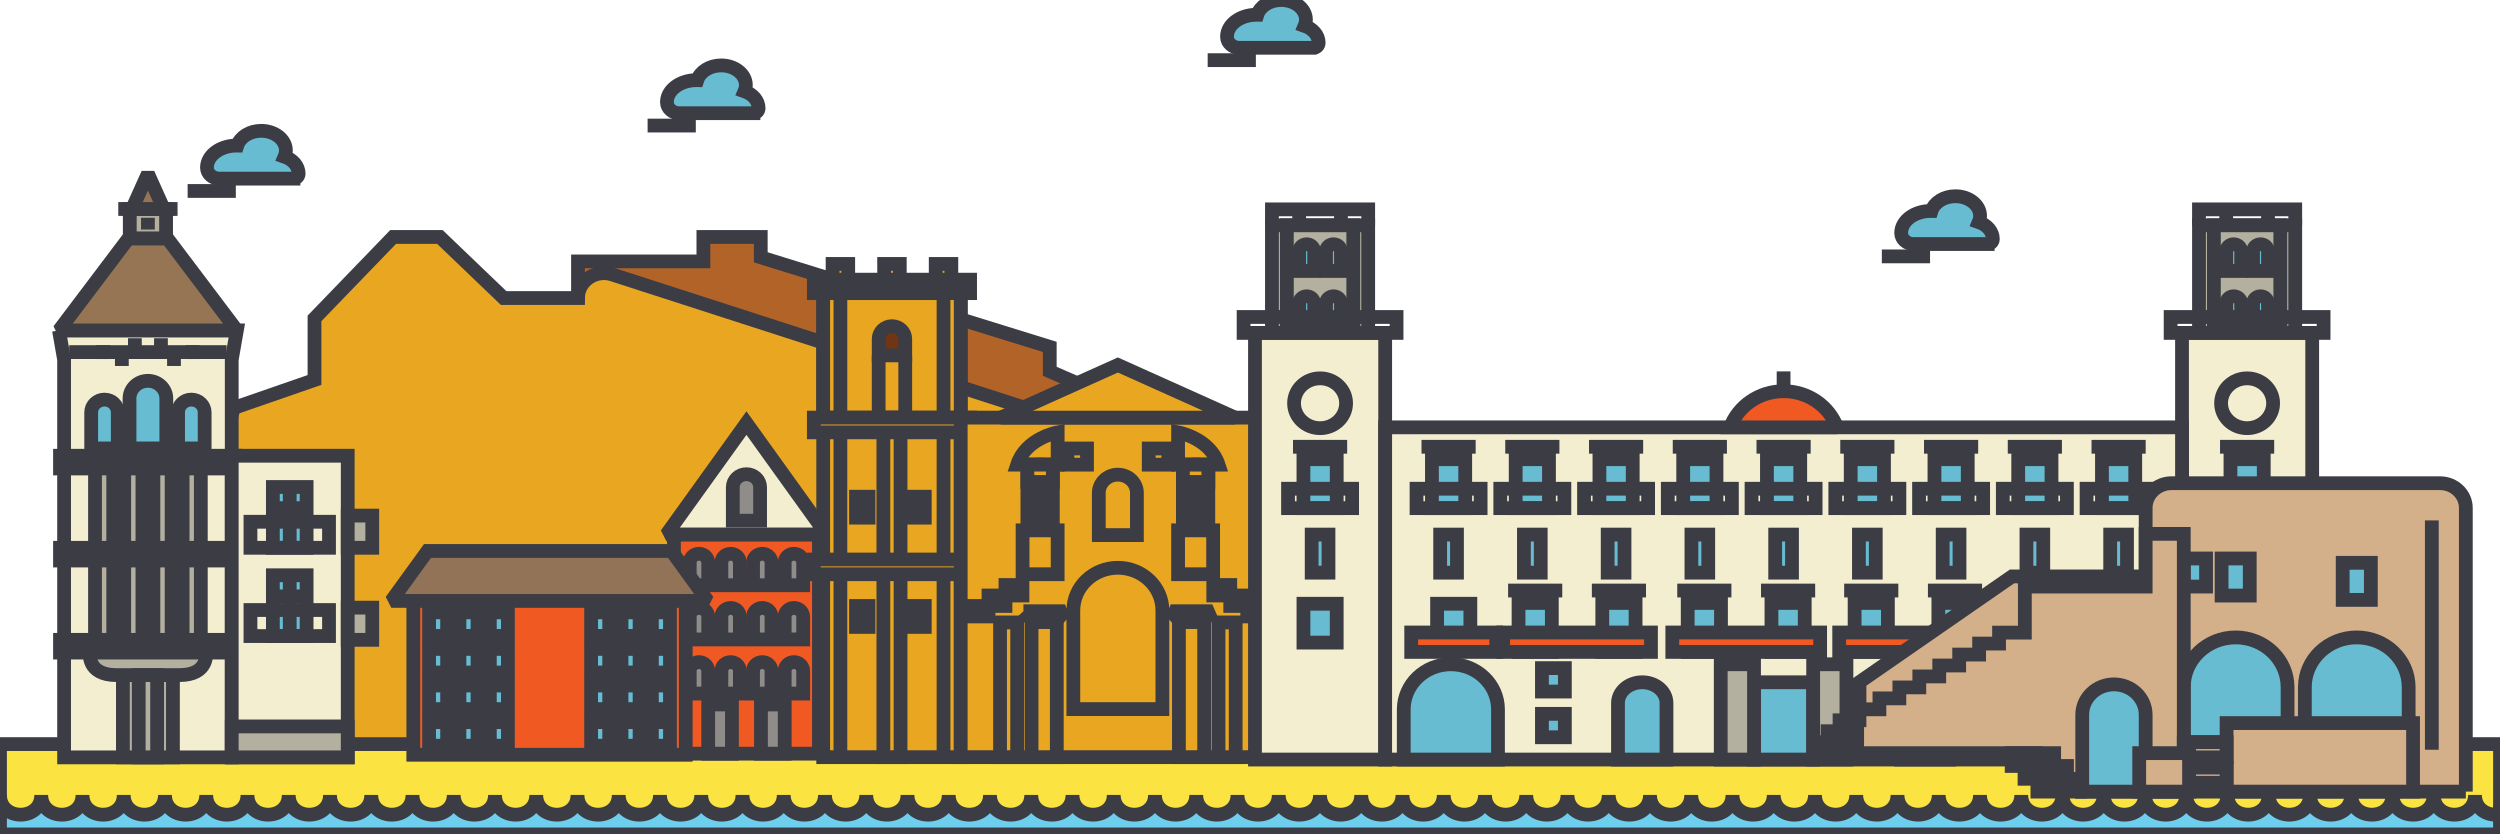 <?xml version="1.0" encoding="UTF-8" standalone="no"?><!DOCTYPE svg PUBLIC "-//W3C//DTD SVG 1.1//EN" "http://www.w3.org/Graphics/SVG/1.1/DTD/svg11.dtd"><svg width="100%" height="100%" viewBox="0 0 2268 757" version="1.1" xmlns="http://www.w3.org/2000/svg" xmlns:xlink="http://www.w3.org/1999/xlink" xml:space="preserve" xmlns:serif="http://www.serif.com/" style="fill-rule:evenodd;clip-rule:evenodd;stroke-miterlimit:2;"><path d="M524.364,270.379l-0,-33.242l113.742,-0l0,-22.162l52.051,0l0,18.468l262.181,81.259l-0,22.161l178.582,77.568l0,20.553l-606.556,-164.605l-0,-0Z" style="fill:#b26327;fill-rule:nonzero;"/><path d="M524.364,270.379l-0,-33.242l113.742,-0l0,-22.162l52.051,0l0,18.468l262.181,81.259l-0,22.161l178.582,77.568l0,20.553l-606.556,-164.605l-0,-0Z" style="fill:none;stroke:#3c3c45;stroke-width:12.5px;"/><path d="M115.668,447.671l84.821,-33.24l11.569,-44.325l73.256,-25.399l0,-55.86l71.329,-73.871l42.414,-0l57.834,55.403l67.473,0c-0,-15.421 15.801,-26.289 31.053,-21.362l614.765,198.654l15.423,29.549l107.959,22.161l32.772,186.528l-1210.67,0l0,-238.238l-0,0Z" style="fill:#e9a721;fill-rule:nonzero;"/><path d="M115.668,447.671l84.821,-33.24l11.569,-44.325l73.256,-25.399l0,-55.86l71.329,-73.871l42.414,-0l57.834,55.403l67.473,0c-0,-15.421 15.801,-26.289 31.053,-21.362l614.765,198.654l15.423,29.549l107.959,22.161l32.772,186.528l-1210.67,0l0,-238.238l-0,0Z" style="fill:none;stroke:#3c3c45;stroke-width:12.5px;"/><rect x="-0" y="675.047" width="2268" height="81.952" style="fill:#fbe341;"/><rect x="-0" y="675.047" width="2268" height="81.952" style="fill:none;stroke:#3c3c45;stroke-width:12.5px;"/><path d="M2268,738.697c-10.471,1.945 -22.68,-3.893 -22.68,-17.547c0,23.9 -37.422,23.9 -37.422,0c0,23.9 -37.422,23.9 -37.422,0c0,23.9 -37.422,23.9 -37.422,0c0,23.9 -37.422,23.9 -37.422,0c0,23.9 -37.424,23.9 -37.424,0c-0,23.9 -37.418,23.9 -37.418,0c0,23.9 -37.424,23.9 -37.424,0c0,23.9 -37.422,23.9 -37.422,0c0,23.9 -37.422,23.9 -37.422,0c0,23.9 -37.422,23.9 -37.422,0c0,23.9 -37.422,23.9 -37.422,0c0,23.9 -37.422,23.9 -37.422,0c0,23.9 -37.422,23.9 -37.422,0c0,23.9 -37.422,23.9 -37.422,0c0,23.9 -37.422,23.9 -37.422,0c0,23.9 -37.422,23.9 -37.422,0c0,23.9 -37.422,23.9 -37.422,0c0,23.9 -37.422,23.9 -37.422,0c0,23.9 -37.422,23.9 -37.422,0c0,23.9 -37.422,23.9 -37.422,0c0,23.9 -37.422,23.9 -37.422,0c0,23.9 -37.422,23.9 -37.422,0c0,23.9 -37.422,23.9 -37.422,0c0,23.9 -37.422,23.9 -37.422,0c0,23.9 -37.422,23.9 -37.422,0c0,23.9 -37.422,23.9 -37.422,0c0,23.9 -37.422,23.9 -37.422,0c0,23.9 -37.424,23.9 -37.424,0c-0,23.9 -37.418,23.9 -37.418,0c0,23.9 -37.424,23.9 -37.424,0c0,23.9 -37.422,23.9 -37.422,0c0,23.9 -37.422,23.9 -37.422,0c-0,23.9 -37.422,23.9 -37.422,0c-0,23.9 -37.422,23.9 -37.422,0c-0,23.9 -37.422,23.9 -37.422,0c-0,23.9 -37.422,23.9 -37.422,0c-0,23.9 -37.422,23.9 -37.422,0c-0,23.9 -37.422,23.9 -37.422,0c-0,23.9 -37.422,23.9 -37.422,0c-0,23.9 -37.422,23.9 -37.422,0c-0,23.9 -37.422,23.9 -37.422,0c-0,23.9 -37.422,23.9 -37.422,0c-0,23.9 -37.422,23.9 -37.422,0c-0,23.9 -37.422,23.9 -37.422,0c-0,23.9 -37.422,23.9 -37.422,0c-0,23.9 -37.422,23.9 -37.422,0c-0,23.9 -37.422,23.9 -37.422,0c-0,23.9 -37.422,23.9 -37.422,0c-0,23.9 -37.422,23.9 -37.422,0c-0,23.9 -37.422,23.9 -37.422,0c-0,23.9 -37.424,23.9 -37.424,0c-0,23.9 -37.418,23.9 -37.418,0c0,23.9 -37.424,23.9 -37.424,0c-0,23.9 -37.422,23.9 -37.422,0c-0,23.9 -37.424,23.9 -37.424,0c-0,23.9 -37.422,23.9 -37.422,0c-0,23.9 -37.42,23.9 -37.42,0c-0,23.9 -37.422,23.9 -37.424,0c-0,23.9 -37.42,23.9 -37.42,0c-0.002,23.9 -37.422,23.9 -37.422,0l-0,35.85l2268,0l0,-18.303Z" style="fill:#6eceee;fill-rule:nonzero;"/><path d="M2268,738.697c-10.471,1.945 -22.68,-3.893 -22.68,-17.547c0,23.9 -37.422,23.9 -37.422,0c0,23.9 -37.422,23.9 -37.422,0c0,23.9 -37.422,23.9 -37.422,0c0,23.9 -37.422,23.9 -37.422,0c0,23.9 -37.424,23.9 -37.424,0c-0,23.9 -37.418,23.9 -37.418,0c0,23.9 -37.424,23.9 -37.424,0c0,23.9 -37.422,23.9 -37.422,0c0,23.9 -37.422,23.9 -37.422,0c0,23.9 -37.422,23.9 -37.422,0c0,23.9 -37.422,23.9 -37.422,0c0,23.9 -37.422,23.9 -37.422,0c0,23.9 -37.422,23.9 -37.422,0c0,23.9 -37.422,23.9 -37.422,0c0,23.9 -37.422,23.9 -37.422,0c0,23.9 -37.422,23.9 -37.422,0c0,23.9 -37.422,23.9 -37.422,0c0,23.9 -37.422,23.9 -37.422,0c0,23.9 -37.422,23.9 -37.422,0c0,23.9 -37.422,23.9 -37.422,0c0,23.9 -37.422,23.9 -37.422,0c0,23.9 -37.422,23.9 -37.422,0c0,23.9 -37.422,23.9 -37.422,0c0,23.9 -37.422,23.9 -37.422,0c0,23.9 -37.422,23.9 -37.422,0c0,23.9 -37.422,23.9 -37.422,0c0,23.9 -37.422,23.9 -37.422,0c0,23.9 -37.424,23.9 -37.424,0c-0,23.9 -37.418,23.9 -37.418,0c0,23.9 -37.424,23.9 -37.424,0c0,23.9 -37.422,23.9 -37.422,0c0,23.9 -37.422,23.9 -37.422,0c-0,23.9 -37.422,23.9 -37.422,0c-0,23.9 -37.422,23.9 -37.422,0c-0,23.9 -37.422,23.9 -37.422,0c-0,23.9 -37.422,23.9 -37.422,0c-0,23.9 -37.422,23.9 -37.422,0c-0,23.9 -37.422,23.9 -37.422,0c-0,23.9 -37.422,23.9 -37.422,0c-0,23.9 -37.422,23.9 -37.422,0c-0,23.9 -37.422,23.9 -37.422,0c-0,23.9 -37.422,23.9 -37.422,0c-0,23.9 -37.422,23.9 -37.422,0c-0,23.9 -37.422,23.9 -37.422,0c-0,23.9 -37.422,23.9 -37.422,0c-0,23.9 -37.422,23.9 -37.422,0c-0,23.9 -37.422,23.9 -37.422,0c-0,23.9 -37.422,23.9 -37.422,0c-0,23.9 -37.422,23.9 -37.422,0c-0,23.9 -37.422,23.9 -37.422,0c-0,23.9 -37.424,23.9 -37.424,0c-0,23.9 -37.418,23.9 -37.418,0c0,23.9 -37.424,23.9 -37.424,0c-0,23.9 -37.422,23.9 -37.422,0c-0,23.9 -37.424,23.9 -37.424,0c-0,23.9 -37.422,23.9 -37.422,0c-0,23.9 -37.42,23.9 -37.42,0c-0,23.9 -37.422,23.9 -37.424,0c-0,23.9 -37.42,23.9 -37.42,0c-0.002,23.9 -37.422,23.9 -37.422,0l-0,35.85l2268,0l0,-18.303Z" style="fill:none;stroke:#3c3c45;stroke-width:12.5px;"/><path d="M266.244,162.033c2.579,0 4.67,-1.999 4.674,-4.469l0,-0.046c0,-6.872 -5.245,-12.771 -12.757,-15.387c0.755,-1.784 1.186,-3.689 1.186,-5.675c-0,-9.818 -10.029,-17.777 -22.396,-17.777c-10.467,0 -19.231,5.706 -21.687,13.408c-0.238,-0.005 -0.47,-0.026 -0.71,-0.026c-14.794,-0 -26.79,8.914 -26.79,19.913c0,0.036 0.003,0.073 0.003,0.11c0.04,5.597 5.18,9.949 11.022,9.949l67.455,0Z" style="fill:#67bcd2;fill-rule:nonzero;"/><path d="M266.244,162.033c2.579,0 4.67,-1.999 4.674,-4.469l0,-0.046c0,-6.872 -5.245,-12.771 -12.757,-15.387c0.755,-1.784 1.186,-3.689 1.186,-5.675c-0,-9.818 -10.029,-17.777 -22.396,-17.777c-10.467,0 -19.231,5.706 -21.687,13.408c-0.238,-0.005 -0.47,-0.026 -0.71,-0.026c-14.794,-0 -26.79,8.914 -26.79,19.913c0,0.036 0.003,0.073 0.003,0.11c0.04,5.597 5.18,9.949 11.022,9.949l67.455,0Z" style="fill:none;stroke:#3c3c45;stroke-width:12.5px;"/><path d="M170.218,173.246l43.727,0" style="fill:none;fill-rule:nonzero;"/><path d="M170.218,173.246l43.727,0" style="fill:none;stroke:#3c3c45;stroke-width:12.5px;"/><path d="M683.532,102.695c2.579,-0 4.668,-2.001 4.672,-4.47l0,-0.047c0,-6.871 -5.246,-12.772 -12.758,-15.387c0.758,-1.784 1.186,-3.688 1.186,-5.676c0,-9.818 -10.026,-17.774 -22.396,-17.774c-10.464,-0 -19.228,5.705 -21.684,13.405c-0.238,-0.004 -0.47,-0.026 -0.71,-0.026c-14.794,-0 -26.79,8.917 -26.79,19.915l0,0.109c0.043,5.599 5.183,9.951 11.025,9.951l67.455,-0Z" style="fill:#67bcd2;fill-rule:nonzero;"/><path d="M683.532,102.695c2.579,-0 4.668,-2.001 4.672,-4.47l0,-0.047c0,-6.871 -5.246,-12.772 -12.758,-15.387c0.758,-1.784 1.186,-3.688 1.186,-5.676c0,-9.818 -10.026,-17.774 -22.396,-17.774c-10.464,-0 -19.228,5.705 -21.684,13.405c-0.238,-0.004 -0.47,-0.026 -0.71,-0.026c-14.794,-0 -26.79,8.917 -26.79,19.915l0,0.109c0.043,5.599 5.183,9.951 11.025,9.951l67.455,-0Z" style="fill:none;stroke:#3c3c45;stroke-width:12.5px;"/><path d="M587.508,113.906l43.725,-0" style="fill:none;fill-rule:nonzero;"/><path d="M587.508,113.906l43.725,-0" style="fill:none;stroke:#3c3c45;stroke-width:12.5px;"/><path d="M1803.23,221.374c2.579,-0 4.67,-1.999 4.674,-4.47l0,-0.047c0,-6.87 -5.248,-12.769 -12.76,-15.387c0.758,-1.784 1.187,-3.687 1.187,-5.675c-0,-9.816 -10.027,-17.777 -22.395,-17.777c-10.467,-0 -19.23,5.707 -21.686,13.407c-0.238,-0.004 -0.47,-0.026 -0.71,-0.026c-14.794,0 -26.788,8.917 -26.788,19.915l0,0.111c0.041,5.597 5.181,9.949 11.023,9.949l67.455,-0Z" style="fill:#67bcd2;fill-rule:nonzero;"/><path d="M1803.23,221.374c2.579,-0 4.67,-1.999 4.674,-4.47l0,-0.047c0,-6.87 -5.248,-12.769 -12.76,-15.387c0.758,-1.784 1.187,-3.687 1.187,-5.675c-0,-9.816 -10.027,-17.777 -22.395,-17.777c-10.467,-0 -19.23,5.707 -21.686,13.407c-0.238,-0.004 -0.47,-0.026 -0.71,-0.026c-14.794,0 -26.788,8.917 -26.788,19.915l0,0.111c0.041,5.597 5.181,9.949 11.023,9.949l67.455,-0Z" style="fill:none;stroke:#3c3c45;stroke-width:12.5px;"/><path d="M1707.21,232.585l43.727,-0" style="fill:none;fill-rule:nonzero;"/><path d="M1707.21,232.585l43.727,-0" style="fill:none;stroke:#3c3c45;stroke-width:12.5px;"/><path d="M1191.62,43.356c2.578,0 4.67,-2.001 4.674,-4.471l-0,-0.046c-0,-6.872 -5.246,-12.771 -12.76,-15.387c0.76,-1.784 1.188,-3.689 1.188,-5.675c0,-9.818 -10.029,-17.777 -22.396,-17.777c-10.467,0 -19.228,5.706 -21.684,13.408c-0.238,-0.005 -0.47,-0.026 -0.71,-0.026c-14.797,-0 -26.79,8.914 -26.79,19.912l0,0.111c0.043,5.597 5.18,9.951 11.025,9.951l67.453,0Z" style="fill:#67bcd2;fill-rule:nonzero;"/><path d="M1191.62,43.356c2.578,0 4.67,-2.001 4.674,-4.471l-0,-0.046c-0,-6.872 -5.246,-12.771 -12.76,-15.387c0.76,-1.784 1.188,-3.689 1.188,-5.675c0,-9.818 -10.029,-17.777 -22.396,-17.777c-10.467,0 -19.228,5.706 -21.684,13.408c-0.238,-0.005 -0.47,-0.026 -0.71,-0.026c-14.797,-0 -26.79,8.914 -26.79,19.912l0,0.111c0.043,5.597 5.18,9.951 11.025,9.951l67.453,0Z" style="fill:none;stroke:#3c3c45;stroke-width:12.5px;"/><path d="M1095.6,54.567l43.724,0" style="fill:none;fill-rule:nonzero;"/><path d="M1095.6,54.567l43.724,0" style="fill:none;stroke:#3c3c45;stroke-width:12.5px;"/><rect x="611.41" y="484.833" width="131.544" height="198.889" style="fill:#f15922;"/><rect x="611.41" y="484.833" width="131.544" height="198.889" style="fill:none;stroke:#3c3c45;stroke-width:12.5px;"/><path d="M604.606,484.833l72.576,-101.031l72.576,101.031l-145.152,-0Z" style="fill:#f4eed1;fill-rule:nonzero;"/><path d="M604.606,484.833l72.576,-101.031l72.576,101.031l-145.152,-0Z" style="fill:none;stroke:#3c3c45;stroke-width:12.5px;"/><path d="M677.182,430.185c-6.836,-0 -12.377,5.31 -12.377,11.856l0,30.299l24.751,-0l-0,-30.299c-0,-6.546 -5.541,-11.856 -12.374,-11.856Z" style="fill:#8f8c89;fill-rule:nonzero;"/><path d="M677.182,430.185c-6.836,-0 -12.377,5.31 -12.377,11.856l0,30.299l24.751,-0l-0,-30.299c-0,-6.546 -5.541,-11.856 -12.374,-11.856Z" style="fill:none;stroke:#3c3c45;stroke-width:12.5px;"/><path d="M634.114,502.382c-4.629,-0 -8.383,3.595 -8.383,8.03l0,20.521l16.765,0l0,-20.521c0,-4.435 -3.753,-8.03 -8.382,-8.03Z" style="fill:#8f8c89;fill-rule:nonzero;"/><path d="M634.114,502.382c-4.629,-0 -8.383,3.595 -8.383,8.03l0,20.521l16.765,0l0,-20.521c0,-4.435 -3.753,-8.03 -8.382,-8.03Z" style="fill:none;stroke:#3c3c45;stroke-width:12.5px;"/><path d="M662.825,502.382c-4.629,-0 -8.383,3.595 -8.383,8.03l0,20.521l16.765,0l0,-20.521c0,-4.435 -3.753,-8.03 -8.382,-8.03Z" style="fill:#8f8c89;fill-rule:nonzero;"/><path d="M662.825,502.382c-4.629,-0 -8.383,3.595 -8.383,8.03l0,20.521l16.765,0l0,-20.521c0,-4.435 -3.753,-8.03 -8.382,-8.03Z" style="fill:none;stroke:#3c3c45;stroke-width:12.5px;"/><path d="M691.536,502.382c-4.629,-0 -8.383,3.595 -8.383,8.03l0,20.521l16.763,0l0,-20.521c0,-4.435 -3.751,-8.03 -8.38,-8.03Z" style="fill:#8f8c89;fill-rule:nonzero;"/><path d="M691.536,502.382c-4.629,-0 -8.383,3.595 -8.383,8.03l0,20.521l16.763,0l0,-20.521c0,-4.435 -3.751,-8.03 -8.38,-8.03Z" style="fill:none;stroke:#3c3c45;stroke-width:12.5px;"/><path d="M720.247,502.382c-4.631,-0 -8.382,3.595 -8.382,8.03l-0,20.521l16.763,0l-0,-20.521c-0,-4.435 -3.752,-8.03 -8.381,-8.03Z" style="fill:#8f8c89;fill-rule:nonzero;"/><path d="M720.247,502.382c-4.631,-0 -8.382,3.595 -8.382,8.03l-0,20.521l16.763,0l-0,-20.521c-0,-4.435 -3.752,-8.03 -8.381,-8.03Z" style="fill:none;stroke:#3c3c45;stroke-width:12.5px;"/><path d="M634.114,551.526c-4.629,0 -8.383,3.594 -8.383,8.031l0,20.519l16.765,-0l0,-20.519c0,-4.437 -3.753,-8.031 -8.382,-8.031Z" style="fill:#8f8c89;fill-rule:nonzero;"/><path d="M634.114,551.526c-4.629,0 -8.383,3.594 -8.383,8.031l0,20.519l16.765,-0l0,-20.519c0,-4.437 -3.753,-8.031 -8.382,-8.031Z" style="fill:none;stroke:#3c3c45;stroke-width:12.5px;"/><path d="M662.825,551.526c-4.629,0 -8.383,3.594 -8.383,8.031l0,20.519l16.765,-0l0,-20.519c0,-4.437 -3.753,-8.031 -8.382,-8.031Z" style="fill:#8f8c89;fill-rule:nonzero;"/><path d="M662.825,551.526c-4.629,0 -8.383,3.594 -8.383,8.031l0,20.519l16.765,-0l0,-20.519c0,-4.437 -3.753,-8.031 -8.382,-8.031Z" style="fill:none;stroke:#3c3c45;stroke-width:12.5px;"/><path d="M691.536,551.526c-4.629,0 -8.383,3.594 -8.383,8.031l0,20.519l16.763,-0l0,-20.519c0,-4.437 -3.751,-8.031 -8.38,-8.031Z" style="fill:#8f8c89;fill-rule:nonzero;"/><path d="M691.536,551.526c-4.629,0 -8.383,3.594 -8.383,8.031l0,20.519l16.763,-0l0,-20.519c0,-4.437 -3.751,-8.031 -8.38,-8.031Z" style="fill:none;stroke:#3c3c45;stroke-width:12.5px;"/><path d="M720.247,551.526c-4.631,0 -8.382,3.594 -8.382,8.031l-0,20.519l16.763,-0l-0,-20.519c-0,-4.437 -3.752,-8.031 -8.381,-8.031Z" style="fill:#8f8c89;fill-rule:nonzero;"/><path d="M720.247,551.526c-4.631,0 -8.382,3.594 -8.382,8.031l-0,20.519l16.763,-0l-0,-20.519c-0,-4.437 -3.752,-8.031 -8.381,-8.031Z" style="fill:none;stroke:#3c3c45;stroke-width:12.5px;"/><path d="M634.114,600.669c-4.629,-0 -8.383,3.595 -8.383,8.03l0,20.521l16.765,0l0,-20.521c0,-4.435 -3.753,-8.03 -8.382,-8.03Z" style="fill:#8f8c89;fill-rule:nonzero;"/><path d="M634.114,600.669c-4.629,-0 -8.383,3.595 -8.383,8.03l0,20.521l16.765,0l0,-20.521c0,-4.435 -3.753,-8.03 -8.382,-8.03Z" style="fill:none;stroke:#3c3c45;stroke-width:12.5px;"/><path d="M662.825,600.669c-4.629,-0 -8.383,3.595 -8.383,8.03l0,20.521l16.765,0l0,-20.521c0,-4.435 -3.753,-8.03 -8.382,-8.03Z" style="fill:#8f8c89;fill-rule:nonzero;"/><path d="M662.825,600.669c-4.629,-0 -8.383,3.595 -8.383,8.03l0,20.521l16.765,0l0,-20.521c0,-4.435 -3.753,-8.03 -8.382,-8.03Z" style="fill:none;stroke:#3c3c45;stroke-width:12.5px;"/><path d="M691.536,600.669c-4.629,-0 -8.383,3.595 -8.383,8.03l0,20.521l16.763,0l0,-20.521c0,-4.435 -3.751,-8.03 -8.38,-8.03Z" style="fill:#8f8c89;fill-rule:nonzero;"/><path d="M691.536,600.669c-4.629,-0 -8.383,3.595 -8.383,8.03l0,20.521l16.763,0l0,-20.521c0,-4.435 -3.751,-8.03 -8.38,-8.03Z" style="fill:none;stroke:#3c3c45;stroke-width:12.5px;"/><path d="M720.247,600.669c-4.631,-0 -8.382,3.595 -8.382,8.03l-0,20.521l16.763,0l-0,-20.521c-0,-4.435 -3.752,-8.03 -8.381,-8.03Z" style="fill:#8f8c89;fill-rule:nonzero;"/><path d="M720.247,600.669c-4.631,-0 -8.382,3.595 -8.382,8.03l-0,20.521l16.763,0l-0,-20.521c-0,-4.435 -3.752,-8.03 -8.381,-8.03Z" style="fill:none;stroke:#3c3c45;stroke-width:12.5px;"/><rect x="642.475" y="639.085" width="21.546" height="44.638" style="fill:#8f8c89;"/><rect x="642.475" y="639.085" width="21.546" height="44.638" style="fill:none;stroke:#3c3c45;stroke-width:12.5px;"/><rect x="690.341" y="639.085" width="21.544" height="44.638" style="fill:#8f8c89;"/><rect x="690.341" y="639.085" width="21.544" height="44.638" style="fill:none;stroke:#3c3c45;stroke-width:12.5px;"/><path d="M609.197,499.835l-221.351,0l-32.857,45.32l287.067,0l-32.859,-45.32Z" style="fill:#937357;fill-rule:nonzero;"/><path d="M609.197,499.835l-221.351,0l-32.857,45.32l287.067,0l-32.859,-45.32Z" style="fill:none;stroke:#3c3c45;stroke-width:12.5px;"/><rect x="374.95" y="545.157" width="247.145" height="139.563" style="fill:#f15922;"/><rect x="374.95" y="545.157" width="247.145" height="139.563" style="fill:none;stroke:#3c3c45;stroke-width:12.5px;"/><rect x="389.246" y="555.508" width="16.398" height="21.397" style="fill:#67bcd2;"/><rect x="389.246" y="555.508" width="16.398" height="21.397" style="fill:none;stroke:#3c3c45;stroke-width:12.5px;"/><rect x="416.808" y="555.508" width="16.398" height="21.397" style="fill:#67bcd2;"/><rect x="416.808" y="555.508" width="16.398" height="21.397" style="fill:none;stroke:#3c3c45;stroke-width:12.5px;"/><rect x="444.372" y="555.508" width="16.4" height="21.397" style="fill:#67bcd2;"/><rect x="444.372" y="555.508" width="16.4" height="21.397" style="fill:none;stroke:#3c3c45;stroke-width:12.5px;"/><rect x="389.246" y="588.707" width="16.398" height="21.397" style="fill:#67bcd2;"/><rect x="389.246" y="588.707" width="16.398" height="21.397" style="fill:none;stroke:#3c3c45;stroke-width:12.5px;"/><rect x="416.808" y="588.707" width="16.398" height="21.397" style="fill:#67bcd2;"/><rect x="416.808" y="588.707" width="16.398" height="21.397" style="fill:none;stroke:#3c3c45;stroke-width:12.5px;"/><rect x="444.372" y="588.707" width="16.4" height="21.397" style="fill:#67bcd2;"/><rect x="444.372" y="588.707" width="16.4" height="21.397" style="fill:none;stroke:#3c3c45;stroke-width:12.5px;"/><rect x="389.246" y="621.911" width="16.398" height="21.395" style="fill:#67bcd2;"/><rect x="389.246" y="621.911" width="16.398" height="21.395" style="fill:none;stroke:#3c3c45;stroke-width:12.5px;"/><rect x="416.808" y="621.911" width="16.398" height="21.395" style="fill:#67bcd2;"/><rect x="416.808" y="621.911" width="16.398" height="21.395" style="fill:none;stroke:#3c3c45;stroke-width:12.5px;"/><rect x="444.372" y="621.911" width="16.4" height="21.395" style="fill:#67bcd2;"/><rect x="444.372" y="621.911" width="16.4" height="21.395" style="fill:none;stroke:#3c3c45;stroke-width:12.5px;"/><rect x="389.246" y="655.112" width="16.398" height="21.395" style="fill:#67bcd2;"/><rect x="389.246" y="655.112" width="16.398" height="21.395" style="fill:none;stroke:#3c3c45;stroke-width:12.5px;"/><rect x="416.808" y="655.112" width="16.398" height="21.395" style="fill:#67bcd2;"/><rect x="416.808" y="655.112" width="16.398" height="21.395" style="fill:none;stroke:#3c3c45;stroke-width:12.5px;"/><rect x="444.372" y="655.112" width="16.4" height="21.395" style="fill:#67bcd2;"/><rect x="444.372" y="655.112" width="16.4" height="21.395" style="fill:none;stroke:#3c3c45;stroke-width:12.5px;"/><rect x="536.273" y="555.508" width="16.398" height="21.397" style="fill:#67bcd2;"/><rect x="536.273" y="555.508" width="16.398" height="21.397" style="fill:none;stroke:#3c3c45;stroke-width:12.5px;"/><rect x="563.837" y="555.508" width="16.398" height="21.397" style="fill:#67bcd2;"/><rect x="563.837" y="555.508" width="16.398" height="21.397" style="fill:none;stroke:#3c3c45;stroke-width:12.5px;"/><rect x="591.398" y="555.508" width="16.398" height="21.397" style="fill:#67bcd2;"/><rect x="591.398" y="555.508" width="16.398" height="21.397" style="fill:none;stroke:#3c3c45;stroke-width:12.5px;"/><rect x="536.273" y="588.707" width="16.398" height="21.397" style="fill:#67bcd2;"/><rect x="536.273" y="588.707" width="16.398" height="21.397" style="fill:none;stroke:#3c3c45;stroke-width:12.5px;"/><rect x="563.837" y="588.707" width="16.398" height="21.397" style="fill:#67bcd2;"/><rect x="563.837" y="588.707" width="16.398" height="21.397" style="fill:none;stroke:#3c3c45;stroke-width:12.5px;"/><rect x="591.398" y="588.707" width="16.398" height="21.397" style="fill:#67bcd2;"/><rect x="591.398" y="588.707" width="16.398" height="21.397" style="fill:none;stroke:#3c3c45;stroke-width:12.5px;"/><rect x="536.273" y="621.911" width="16.398" height="21.395" style="fill:#67bcd2;"/><rect x="536.273" y="621.911" width="16.398" height="21.395" style="fill:none;stroke:#3c3c45;stroke-width:12.5px;"/><rect x="563.837" y="621.911" width="16.398" height="21.395" style="fill:#67bcd2;"/><rect x="563.837" y="621.911" width="16.398" height="21.395" style="fill:none;stroke:#3c3c45;stroke-width:12.5px;"/><rect x="591.398" y="621.911" width="16.398" height="21.395" style="fill:#67bcd2;"/><rect x="591.398" y="621.911" width="16.398" height="21.395" style="fill:none;stroke:#3c3c45;stroke-width:12.5px;"/><rect x="536.273" y="655.112" width="16.398" height="21.395" style="fill:#67bcd2;"/><rect x="536.273" y="655.112" width="16.398" height="21.395" style="fill:none;stroke:#3c3c45;stroke-width:12.5px;"/><rect x="563.837" y="655.112" width="16.398" height="21.395" style="fill:#67bcd2;"/><rect x="563.837" y="655.112" width="16.398" height="21.395" style="fill:none;stroke:#3c3c45;stroke-width:12.5px;"/><rect x="591.398" y="655.112" width="16.398" height="21.395" style="fill:#67bcd2;"/><rect x="591.398" y="655.112" width="16.398" height="21.395" style="fill:none;stroke:#3c3c45;stroke-width:12.5px;"/><rect x="746.815" y="265.932" width="124.74" height="420.962" style="fill:#e9a721;"/><rect x="746.815" y="265.932" width="124.74" height="420.962" style="fill:none;stroke:#3c3c45;stroke-width:12.5px;"/><rect x="746.815" y="265.932" width="124.74" height="112.932" style="fill:#e9a721;"/><rect x="746.815" y="265.932" width="124.74" height="112.932" style="fill:none;stroke:#3c3c45;stroke-width:12.5px;"/><path d="M809.186,295.917c-6.654,0 -12.05,5.169 -12.05,11.544l0,14.937l24.098,-0l-0,-14.937c-0,-6.375 -5.396,-11.544 -12.048,-11.544Z" style="fill:#713415;fill-rule:nonzero;"/><path d="M809.186,295.917c-6.654,0 -12.05,5.169 -12.05,11.544l0,14.937l24.098,-0l-0,-14.937c-0,-6.375 -5.396,-11.544 -12.048,-11.544Z" style="fill:none;stroke:#3c3c45;stroke-width:12.5px;"/><rect x="738.312" y="253.711" width="141.75" height="12.221" style="fill:#e9a721;"/><rect x="738.312" y="253.711" width="141.75" height="12.221" style="fill:none;stroke:#3c3c45;stroke-width:12.5px;"/><rect x="755.321" y="239.45" width="14.175" height="14.259" style="fill:#e9a721;"/><rect x="755.321" y="239.45" width="14.175" height="14.259" style="fill:none;stroke:#3c3c45;stroke-width:12.5px;"/><rect x="802.099" y="239.45" width="14.175" height="14.259" style="fill:#e9a721;"/><rect x="802.099" y="239.45" width="14.175" height="14.259" style="fill:none;stroke:#3c3c45;stroke-width:12.5px;"/><rect x="848.875" y="239.45" width="14.175" height="14.259" style="fill:#e9a721;"/><rect x="848.875" y="239.45" width="14.175" height="14.259" style="fill:none;stroke:#3c3c45;stroke-width:12.5px;"/><path d="M797.136,322.399l-0,56.466" style="fill:none;stroke:#3c3c45;stroke-width:12.5px;"/><path d="M821.234,322.399l0,56.466" style="fill:none;stroke:#3c3c45;stroke-width:12.5px;"/><path d="M762.408,265.932l-0,420.961" style="fill:none;stroke:#3c3c45;stroke-width:12.5px;"/><path d="M855.962,265.932l0,420.961" style="fill:none;stroke:#3c3c45;stroke-width:12.5px;"/><rect x="776.582" y="450.611" width="11.34" height="19.011" style="fill:#713415;"/><rect x="776.582" y="450.611" width="11.34" height="19.011" style="fill:none;stroke:#3c3c45;stroke-width:12.5px;"/><rect x="827.614" y="450.611" width="11.34" height="19.011" style="fill:#713415;"/><rect x="827.614" y="450.611" width="11.34" height="19.011" style="fill:none;stroke:#3c3c45;stroke-width:12.5px;"/><rect x="776.582" y="549.741" width="11.34" height="19.011" style="fill:#713415;"/><rect x="776.582" y="549.741" width="11.34" height="19.011" style="fill:none;stroke:#3c3c45;stroke-width:12.5px;"/><rect x="827.614" y="549.741" width="11.34" height="19.011" style="fill:#713415;"/><rect x="827.614" y="549.741" width="11.34" height="19.011" style="fill:none;stroke:#3c3c45;stroke-width:12.5px;"/><rect x="801.389" y="378.863" width="15.593" height="308.027" style="fill:#e9a721;"/><rect x="801.389" y="378.863" width="15.593" height="308.027" style="fill:none;stroke:#3c3c45;stroke-width:12.5px;"/><rect x="738.312" y="378.863" width="141.75" height="13.355" style="fill:#e9a721;"/><rect x="738.312" y="378.863" width="141.75" height="13.355" style="fill:none;stroke:#3c3c45;stroke-width:12.5px;"/><rect x="738.312" y="507.587" width="141.75" height="13.355" style="fill:#e9a721;"/><rect x="738.312" y="507.587" width="141.75" height="13.355" style="fill:none;stroke:#3c3c45;stroke-width:12.5px;"/><rect x="871.555" y="378.863" width="346.063" height="308.027" style="fill:#e9a721;"/><rect x="871.555" y="378.863" width="346.063" height="308.027" style="fill:none;stroke:#3c3c45;stroke-width:12.5px;"/><path d="M1014.12,331.113l-106.312,47.751l212.625,0l-106.313,-47.751Z" style="fill:#e9a721;fill-rule:nonzero;"/><path d="M1014.12,331.113l-106.312,47.751l212.625,0l-106.313,-47.751Z" style="fill:none;stroke:#3c3c45;stroke-width:12.5px;"/><path d="M959.501,392.219c-0,0 -28.929,5.232 -36.726,29.303l36.726,0l-0,-29.303Z" style="fill:#e9a721;fill-rule:nonzero;"/><path d="M959.501,392.219c-0,0 -28.929,5.232 -36.726,29.303l36.726,0l-0,-29.303Z" style="fill:none;stroke:#3c3c45;stroke-width:12.5px;"/><rect x="932.059" y="421.523" width="9.077" height="59.61" style="fill:#e9a721;"/><rect x="932.059" y="421.523" width="9.077" height="59.61" style="fill:none;stroke:#3c3c45;stroke-width:12.5px;"/><rect x="946.054" y="421.523" width="9.077" height="59.61" style="fill:#e9a721;"/><rect x="946.054" y="421.523" width="9.077" height="59.61" style="fill:none;stroke:#3c3c45;stroke-width:12.5px;"/><rect x="932.059" y="421.523" width="23.07" height="15.698" style="fill:#e9a721;"/><rect x="932.059" y="421.523" width="23.07" height="15.698" style="fill:none;stroke:#3c3c45;stroke-width:12.5px;"/><rect x="968.374" y="406.871" width="17.747" height="14.653" style="fill:#e9a721;"/><rect x="968.374" y="406.871" width="17.747" height="14.653" style="fill:none;stroke:#3c3c45;stroke-width:12.5px;"/><rect x="927.689" y="481.134" width="31.811" height="39.81" style="fill:#e9a721;"/><rect x="927.689" y="481.134" width="31.811" height="39.81" style="fill:none;stroke:#3c3c45;stroke-width:12.5px;"/><rect x="881.352" y="549.741" width="15.404" height="9.506" style="fill:#e9a721;"/><rect x="881.352" y="549.741" width="15.404" height="9.506" style="fill:none;stroke:#3c3c45;stroke-width:12.5px;"/><rect x="896.755" y="540.234" width="15.404" height="9.506" style="fill:#e9a721;"/><rect x="896.755" y="540.234" width="15.404" height="9.506" style="fill:none;stroke:#3c3c45;stroke-width:12.5px;"/><rect x="912.161" y="530.73" width="15.404" height="9.506" style="fill:#e9a721;"/><rect x="912.161" y="530.73" width="15.404" height="9.506" style="fill:none;stroke:#3c3c45;stroke-width:12.5px;"/><rect x="935.825" y="564.225" width="22.902" height="122.668" style="fill:#e9a721;"/><rect x="935.825" y="564.225" width="22.902" height="122.668" style="fill:none;stroke:#3c3c45;stroke-width:12.5px;"/><path d="M928.464,554.493l8.909,9.731l19.804,0l8.906,-9.731l-37.619,-0Z" style="fill:#e9a721;fill-rule:nonzero;"/><path d="M928.464,554.493l8.909,9.731l19.804,0l8.906,-9.731l-37.619,-0Z" style="fill:none;stroke:#3c3c45;stroke-width:12.5px;"/><rect x="907.243" y="564.678" width="15.531" height="122.214" style="fill:#e9a721;"/><rect x="907.243" y="564.678" width="15.531" height="122.214" style="fill:none;stroke:#3c3c45;stroke-width:12.5px;"/><path d="M1068.75,392.219c0,0 28.929,5.232 36.726,29.303l-36.726,0l0,-29.303Z" style="fill:#e9a721;fill-rule:nonzero;"/><path d="M1068.75,392.219c0,0 28.929,5.232 36.726,29.303l-36.726,0l0,-29.303Z" style="fill:none;stroke:#3c3c45;stroke-width:12.5px;"/><rect x="1087.11" y="421.523" width="9.079" height="59.61" style="fill:#e9a721;"/><rect x="1087.11" y="421.523" width="9.079" height="59.61" style="fill:none;stroke:#3c3c45;stroke-width:12.5px;"/><rect x="1073.12" y="421.523" width="9.079" height="59.61" style="fill:#e9a721;"/><rect x="1073.12" y="421.523" width="9.079" height="59.61" style="fill:none;stroke:#3c3c45;stroke-width:12.5px;"/><rect x="1073.12" y="421.523" width="23.072" height="15.698" style="fill:#e9a721;"/><rect x="1073.12" y="421.523" width="23.072" height="15.698" style="fill:none;stroke:#3c3c45;stroke-width:12.5px;"/><rect x="1042.13" y="406.871" width="17.745" height="14.653" style="fill:#e9a721;"/><rect x="1042.13" y="406.871" width="17.745" height="14.653" style="fill:none;stroke:#3c3c45;stroke-width:12.5px;"/><rect x="1068.75" y="481.134" width="31.809" height="39.81" style="fill:#e9a721;"/><rect x="1068.75" y="481.134" width="31.809" height="39.81" style="fill:none;stroke:#3c3c45;stroke-width:12.5px;"/><rect x="1131.49" y="549.741" width="15.402" height="9.506" style="fill:#e9a721;"/><rect x="1131.49" y="549.741" width="15.402" height="9.506" style="fill:none;stroke:#3c3c45;stroke-width:12.5px;"/><rect x="1116.09" y="540.234" width="15.404" height="9.506" style="fill:#e9a721;"/><rect x="1116.09" y="540.234" width="15.404" height="9.506" style="fill:none;stroke:#3c3c45;stroke-width:12.5px;"/><rect x="1100.68" y="530.73" width="15.404" height="9.506" style="fill:#e9a721;"/><rect x="1100.68" y="530.73" width="15.404" height="9.506" style="fill:none;stroke:#3c3c45;stroke-width:12.5px;"/><rect x="1069.52" y="564.225" width="22.902" height="122.668" style="fill:#e9a721;"/><rect x="1069.52" y="564.225" width="22.902" height="122.668" style="fill:none;stroke:#3c3c45;stroke-width:12.5px;"/><path d="M1099.78,554.493l-8.909,9.731l-19.804,0l-8.908,-9.731l37.621,-0Z" style="fill:#e9a721;fill-rule:nonzero;"/><path d="M1099.78,554.493l-8.909,9.731l-19.804,0l-8.908,-9.731l37.621,-0Z" style="fill:none;stroke:#3c3c45;stroke-width:12.5px;"/><rect x="1105.47" y="564.678" width="15.529" height="122.214" style="fill:#e9a721;"/><rect x="1105.47" y="564.678" width="15.529" height="122.214" style="fill:none;stroke:#3c3c45;stroke-width:12.5px;"/><path d="M1014.12,430.612c-9.541,0 -17.28,7.411 -17.28,16.554l0,38.298l34.563,-0l-0,-38.298c-0,-9.143 -7.739,-16.554 -17.283,-16.554Z" style="fill:#e9a721;fill-rule:nonzero;"/><path d="M1014.12,430.612c-9.541,0 -17.28,7.411 -17.28,16.554l0,38.298l34.563,-0l-0,-38.298c-0,-9.143 -7.739,-16.554 -17.283,-16.554Z" style="fill:none;stroke:#3c3c45;stroke-width:12.5px;"/><path d="M1014.12,515.087c-22.308,0 -40.393,17.325 -40.393,38.696l0,89.528l80.789,-0l-0,-89.528c-0,-21.371 -18.088,-38.696 -40.396,-38.696Z" style="fill:#e9a721;fill-rule:nonzero;"/><path d="M1014.12,515.087c-22.308,0 -40.393,17.325 -40.393,38.696l0,89.528l80.789,-0l-0,-89.528c-0,-21.371 -18.088,-38.696 -40.396,-38.696Z" style="fill:none;stroke:#3c3c45;stroke-width:12.5px;"/><path d="M53.511,299.738l4.636,26.502l-0,360.83l152.085,0l0,-360.83l4.636,-26.502l-161.357,-0Z" style="fill:#f4eed1;fill-rule:nonzero;"/><path d="M53.511,299.738l4.636,26.502l-0,360.83l152.085,0l0,-360.83l4.636,-26.502l-161.357,-0Z" style="fill:none;stroke:#3c3c45;stroke-width:12.5px;"/><path d="M134.191,345.487c-9.22,-0 -16.693,7.161 -16.693,15.991l0,45.307l33.383,-0l0,-45.307c0,-8.83 -7.473,-15.991 -16.69,-15.991Z" style="fill:#67bcd2;fill-rule:nonzero;"/><path d="M134.191,345.487c-9.22,-0 -16.693,7.161 -16.693,15.991l0,45.307l33.383,-0l0,-45.307c0,-8.83 -7.473,-15.991 -16.69,-15.991Z" style="fill:none;stroke:#3c3c45;stroke-width:12.5px;"/><path d="M173.602,362.515c-6.659,-0 -12.055,5.171 -12.055,11.55l0,32.72l24.109,0l0,-32.72c0,-6.379 -5.395,-11.55 -12.054,-11.55Z" style="fill:#67bcd2;fill-rule:nonzero;"/><path d="M173.602,362.515c-6.659,-0 -12.055,5.171 -12.055,11.55l0,32.72l24.109,0l0,-32.72c0,-6.379 -5.395,-11.55 -12.054,-11.55Z" style="fill:none;stroke:#3c3c45;stroke-width:12.5px;"/><path d="M94.777,362.515c-6.656,-0 -12.054,5.171 -12.054,11.55l-0,32.72l24.111,0l0,-32.72c0,-6.379 -5.398,-11.55 -12.057,-11.55Z" style="fill:#67bcd2;fill-rule:nonzero;"/><path d="M94.777,362.515c-6.656,-0 -12.054,5.171 -12.054,11.55l-0,32.72l24.111,0l0,-32.72c0,-6.379 -5.398,-11.55 -12.057,-11.55Z" style="fill:none;stroke:#3c3c45;stroke-width:12.5px;"/><path d="M151.811,216.229l-35.24,-0l-63.06,83.507l161.357,0l-63.057,-83.507Z" style="fill:#967554;fill-rule:nonzero;"/><path d="M151.811,216.229l-35.24,-0l-63.06,83.507l161.357,0l-63.057,-83.507Z" style="fill:none;stroke:#3c3c45;stroke-width:12.5px;"/><rect x="117.73" y="189.579" width="32.92" height="26.65" style="fill:#b3b09f;"/><rect x="117.73" y="189.579" width="32.92" height="26.65" style="fill:none;stroke:#3c3c45;stroke-width:12.5px;"/><path d="M134.191,197.574l-0,10.659" style="fill:none;stroke:#3c3c45;stroke-width:12.5px;"/><path d="M107.297,189.579l53.785,-0" style="fill:none;stroke:#3c3c45;stroke-width:12.5px;"/><path d="M119.816,189.579l14.375,-31.983l14.372,31.983l-28.747,-0Z" style="fill:#967554;fill-rule:nonzero;"/><path d="M119.816,189.579l14.375,-31.983l14.372,31.983l-28.747,-0Z" style="fill:none;stroke:#3c3c45;stroke-width:12.5px;"/><path d="M62.785,319.43l142.809,-0" style="fill:none;stroke:#3c3c45;stroke-width:12.5px;"/><path d="M110.542,332.015l0,-12.584" style="fill:none;stroke:#3c3c45;stroke-width:12.5px;"/><path d="M157.837,332.015l-0,-12.584" style="fill:none;stroke:#3c3c45;stroke-width:12.5px;"/><path d="M93.618,325.723l0,-12.587" style="fill:none;stroke:#3c3c45;stroke-width:12.5px;"/><path d="M174.761,325.723l-0,-12.587" style="fill:none;stroke:#3c3c45;stroke-width:12.5px;"/><path d="M122.365,319.43l0,-12.587" style="fill:none;stroke:#3c3c45;stroke-width:12.5px;"/><path d="M146.014,319.43l-0,-12.587" style="fill:none;stroke:#3c3c45;stroke-width:12.5px;"/><rect x="54.439" y="413.45" width="159.502" height="11.548" style="fill:#b3b09f;"/><rect x="54.439" y="413.45" width="159.502" height="11.548" style="fill:none;stroke:#3c3c45;stroke-width:12.5px;"/><rect x="54.439" y="496.958" width="159.502" height="11.548" style="fill:#b3b09f;"/><rect x="54.439" y="496.958" width="159.502" height="11.548" style="fill:none;stroke:#3c3c45;stroke-width:12.5px;"/><rect x="54.439" y="580.463" width="159.502" height="11.55" style="fill:#b3b09f;"/><rect x="54.439" y="580.463" width="159.502" height="11.55" style="fill:none;stroke:#3c3c45;stroke-width:12.5px;"/><rect x="86.2" y="424.998" width="16.525" height="71.96" style="fill:#b3b09f;"/><rect x="86.2" y="424.998" width="16.525" height="71.96" style="fill:none;stroke:#3c3c45;stroke-width:12.5px;"/><rect x="112.686" y="424.998" width="16.525" height="71.96" style="fill:#b3b09f;"/><rect x="112.686" y="424.998" width="16.525" height="71.96" style="fill:none;stroke:#3c3c45;stroke-width:12.5px;"/><rect x="139.169" y="424.998" width="16.525" height="71.96" style="fill:#b3b09f;"/><rect x="139.169" y="424.998" width="16.525" height="71.96" style="fill:none;stroke:#3c3c45;stroke-width:12.5px;"/><rect x="165.655" y="424.998" width="16.525" height="71.96" style="fill:#b3b09f;"/><rect x="165.655" y="424.998" width="16.525" height="71.96" style="fill:none;stroke:#3c3c45;stroke-width:12.5px;"/><rect x="86.2" y="508.504" width="16.525" height="71.957" style="fill:#b3b09f;"/><rect x="86.2" y="508.504" width="16.525" height="71.957" style="fill:none;stroke:#3c3c45;stroke-width:12.5px;"/><rect x="112.686" y="508.504" width="16.525" height="71.957" style="fill:#b3b09f;"/><rect x="112.686" y="508.504" width="16.525" height="71.957" style="fill:none;stroke:#3c3c45;stroke-width:12.5px;"/><rect x="139.169" y="508.504" width="16.525" height="71.957" style="fill:#b3b09f;"/><rect x="139.169" y="508.504" width="16.525" height="71.957" style="fill:none;stroke:#3c3c45;stroke-width:12.5px;"/><rect x="165.655" y="508.504" width="16.525" height="71.957" style="fill:#b3b09f;"/><rect x="165.655" y="508.504" width="16.525" height="71.957" style="fill:none;stroke:#3c3c45;stroke-width:12.5px;"/><rect x="111.497" y="612.445" width="45.385" height="74.623" style="fill:#b3b09f;"/><rect x="111.497" y="612.445" width="45.385" height="74.623" style="fill:none;stroke:#3c3c45;stroke-width:12.5px;"/><path d="M186.815,592.012l-105.251,-0c-0,-0 -3.243,20.432 24.111,20.432l57.029,-0c27.357,-0 24.111,-20.432 24.111,-20.432Z" style="fill:#b3b09f;fill-rule:nonzero;"/><path d="M186.815,592.012l-105.251,-0c-0,-0 -3.243,20.432 24.111,20.432l57.029,-0c27.357,-0 24.111,-20.432 24.111,-20.432Z" style="fill:none;stroke:#3c3c45;stroke-width:12.5px;"/><rect x="125.844" y="612.445" width="16.69" height="74.623" style="fill:#b3b09f;"/><rect x="125.844" y="612.445" width="16.69" height="74.623" style="fill:none;stroke:#3c3c45;stroke-width:12.5px;"/><rect x="210.232" y="413.45" width="105.226" height="273.619" style="fill:#f4eed1;"/><rect x="210.232" y="413.45" width="105.226" height="273.619" style="fill:none;stroke:#3c3c45;stroke-width:12.5px;"/><rect x="315.458" y="467.742" width="22.256" height="29.214" style="fill:#b3b09f;"/><rect x="315.458" y="467.742" width="22.256" height="29.214" style="fill:none;stroke:#3c3c45;stroke-width:12.5px;"/><rect x="315.458" y="551.25" width="22.256" height="29.212" style="fill:#b3b09f;"/><rect x="315.458" y="551.25" width="22.256" height="29.212" style="fill:none;stroke:#3c3c45;stroke-width:12.5px;"/><rect x="210.232" y="659.01" width="105.226" height="28.058" style="fill:#b3b09f;"/><rect x="210.232" y="659.01" width="105.226" height="28.058" style="fill:none;stroke:#3c3c45;stroke-width:12.5px;"/><rect x="247.546" y="441.803" width="30.602" height="55.154" style="fill:#67bcd2;"/><rect x="247.546" y="441.803" width="30.602" height="55.154" style="fill:none;stroke:#3c3c45;stroke-width:12.5px;"/><path d="M262.846,441.803l-0,55.154" style="fill:none;stroke:#3c3c45;stroke-width:12.5px;"/><path d="M247.546,460.977l30.602,-0" style="fill:none;stroke:#3c3c45;stroke-width:12.5px;"/><rect x="227.213" y="473.339" width="71.265" height="23.617" style="fill:none;stroke:#3c3c45;stroke-width:12.5px;"/><rect x="247.546" y="521.879" width="30.602" height="55.152" style="fill:#67bcd2;"/><rect x="247.546" y="521.879" width="30.602" height="55.152" style="fill:none;stroke:#3c3c45;stroke-width:12.5px;"/><path d="M262.846,521.879l-0,55.152" style="fill:none;stroke:#3c3c45;stroke-width:12.5px;"/><path d="M247.546,541.055l30.602,0" style="fill:none;stroke:#3c3c45;stroke-width:12.5px;"/><rect x="227.213" y="553.417" width="71.265" height="23.615" style="fill:none;stroke:#3c3c45;stroke-width:12.5px;"/><rect x="1153.91" y="204.388" width="87.316" height="97.641" style="fill:#b3b09f;"/><rect x="1153.91" y="204.388" width="87.316" height="97.641" style="fill:none;stroke:#3c3c45;stroke-width:12.5px;"/><rect x="1167.44" y="204.388" width="60.258" height="97.641" style="fill:#b3b09f;"/><rect x="1167.44" y="204.388" width="60.258" height="97.641" style="fill:none;stroke:#3c3c45;stroke-width:12.5px;"/><path d="M1153.91,204.388l-0,-14.453l87.315,-0l0,14.453" style="fill:none;stroke:#3c3c45;stroke-width:12.5px;"/><path d="M1178.61,204.388l-0,-14.453" style="fill:none;stroke:#3c3c45;stroke-width:12.5px;"/><path d="M1216.53,204.388l0,-14.453" style="fill:none;stroke:#3c3c45;stroke-width:12.5px;"/><rect x="1138.52" y="302.03" width="118.113" height="387.035" style="fill:#f4eed1;"/><rect x="1138.52" y="302.03" width="118.113" height="387.035" style="fill:none;stroke:#3c3c45;stroke-width:12.5px;"/><path d="M1185.4,221.589c-3.749,-0 -6.788,2.911 -6.788,6.503l0,17.748l13.579,0l-0,-17.748c-0,-3.592 -3.04,-6.503 -6.791,-6.503Z" style="fill:#67bcd2;fill-rule:nonzero;"/><path d="M1185.4,221.589c-3.749,-0 -6.788,2.911 -6.788,6.503l0,17.748l13.579,0l-0,-17.748c-0,-3.592 -3.04,-6.503 -6.791,-6.503Z" style="fill:none;stroke:#3c3c45;stroke-width:12.5px;"/><path d="M1209.74,221.589c-3.749,-0 -6.79,2.911 -6.79,6.503l-0,17.748l13.581,0l-0,-17.748c-0,-3.592 -3.042,-6.503 -6.791,-6.503Z" style="fill:#67bcd2;fill-rule:nonzero;"/><path d="M1209.74,221.589c-3.749,-0 -6.79,2.911 -6.79,6.503l-0,17.748l13.581,0l-0,-17.748c-0,-3.592 -3.042,-6.503 -6.791,-6.503Z" style="fill:none;stroke:#3c3c45;stroke-width:12.5px;"/><path d="M1185.4,268.79c-3.749,-0 -6.788,2.914 -6.788,6.505l0,17.749l13.579,-0l-0,-17.749c-0,-3.591 -3.04,-6.505 -6.791,-6.505Z" style="fill:#67bcd2;fill-rule:nonzero;"/><path d="M1185.4,268.79c-3.749,-0 -6.788,2.914 -6.788,6.505l0,17.749l13.579,-0l-0,-17.749c-0,-3.591 -3.04,-6.505 -6.791,-6.505Z" style="fill:none;stroke:#3c3c45;stroke-width:12.5px;"/><path d="M1209.74,268.79c-3.749,-0 -6.79,2.914 -6.79,6.505l-0,17.749l13.581,-0l-0,-17.749c-0,-3.591 -3.042,-6.505 -6.791,-6.505Z" style="fill:#67bcd2;fill-rule:nonzero;"/><path d="M1209.74,268.79c-3.749,-0 -6.79,2.914 -6.79,6.505l-0,17.749l13.581,-0l-0,-17.749c-0,-3.591 -3.042,-6.505 -6.791,-6.505Z" style="fill:none;stroke:#3c3c45;stroke-width:12.5px;"/><rect x="1128.19" y="287.577" width="138.765" height="14.453" style="fill:none;stroke:#3c3c45;stroke-width:12.5px;"/><path d="M1167.44,302.03l-0,-14.453" style="fill:none;stroke:#3c3c45;stroke-width:12.5px;"/><path d="M1227.7,302.03l-0,-14.453" style="fill:none;stroke:#3c3c45;stroke-width:12.5px;"/><path d="M1221.17,365.829c-0,12.484 -10.564,22.605 -23.596,22.605c-13.032,-0 -23.599,-10.121 -23.599,-22.605c0,-12.482 10.567,-22.602 23.599,-22.602c13.032,-0 23.596,10.12 23.596,22.602Z" style="fill:none;stroke:#3c3c45;stroke-width:12.5px;"/><rect x="1182.48" y="416.589" width="30.192" height="44.412" style="fill:#67bcd2;"/><rect x="1182.48" y="416.589" width="30.192" height="44.412" style="fill:none;stroke:#3c3c45;stroke-width:12.5px;"/><path d="M1173.01,405.311l49.132,0" style="fill:none;fill-rule:nonzero;"/><path d="M1173.01,405.311l49.132,0" style="fill:none;stroke:#3c3c45;stroke-width:12.5px;"/><rect x="1168.5" y="443.378" width="58.138" height="17.623" style="fill:none;stroke:#3c3c45;stroke-width:12.5px;"/><rect x="1189.95" y="484.972" width="15.246" height="34.544" style="fill:#67bcd2;"/><rect x="1189.95" y="484.972" width="15.246" height="34.544" style="fill:none;stroke:#3c3c45;stroke-width:12.5px;"/><rect x="1182.49" y="547.715" width="30.174" height="35.248" style="fill:#67bcd2;"/><rect x="1182.49" y="547.715" width="30.174" height="35.248" style="fill:none;stroke:#3c3c45;stroke-width:12.5px;"/><rect x="1994.92" y="204.388" width="87.313" height="97.641" style="fill:#b3b09f;"/><rect x="1994.92" y="204.388" width="87.313" height="97.641" style="fill:none;stroke:#3c3c45;stroke-width:12.5px;"/><rect x="2008.44" y="204.388" width="60.256" height="97.641" style="fill:#b3b09f;"/><rect x="2008.44" y="204.388" width="60.256" height="97.641" style="fill:none;stroke:#3c3c45;stroke-width:12.5px;"/><path d="M1994.92,204.388l0,-14.453l87.313,-0l0,14.453" style="fill:none;stroke:#3c3c45;stroke-width:12.5px;"/><path d="M2019.61,204.388l0,-14.453" style="fill:none;stroke:#3c3c45;stroke-width:12.5px;"/><path d="M2057.53,204.388l-0,-14.453" style="fill:none;stroke:#3c3c45;stroke-width:12.5px;"/><rect x="1979.52" y="302.03" width="118.113" height="387.035" style="fill:#f4eed1;"/><rect x="1979.52" y="302.03" width="118.113" height="387.035" style="fill:none;stroke:#3c3c45;stroke-width:12.5px;"/><path d="M2026.41,221.589c-3.749,-0 -6.79,2.911 -6.79,6.503l-0,17.748l13.581,0l-0,-17.748c-0,-3.592 -3.042,-6.503 -6.791,-6.503Z" style="fill:#67bcd2;fill-rule:nonzero;"/><path d="M2026.41,221.589c-3.749,-0 -6.79,2.911 -6.79,6.503l-0,17.748l13.581,0l-0,-17.748c-0,-3.592 -3.042,-6.503 -6.791,-6.503Z" style="fill:none;stroke:#3c3c45;stroke-width:12.5px;"/><path d="M2050.74,221.589c-3.749,-0 -6.79,2.911 -6.79,6.503l0,17.748l13.581,0l-0,-17.748c-0,-3.592 -3.042,-6.503 -6.791,-6.503Z" style="fill:#67bcd2;fill-rule:nonzero;"/><path d="M2050.74,221.589c-3.749,-0 -6.79,2.911 -6.79,6.503l0,17.748l13.581,0l-0,-17.748c-0,-3.592 -3.042,-6.503 -6.791,-6.503Z" style="fill:none;stroke:#3c3c45;stroke-width:12.5px;"/><path d="M2026.41,268.79c-3.749,-0 -6.79,2.914 -6.79,6.505l-0,17.749l13.581,-0l-0,-17.749c-0,-3.591 -3.042,-6.505 -6.791,-6.505Z" style="fill:#67bcd2;fill-rule:nonzero;"/><path d="M2026.41,268.79c-3.749,-0 -6.79,2.914 -6.79,6.505l-0,17.749l13.581,-0l-0,-17.749c-0,-3.591 -3.042,-6.505 -6.791,-6.505Z" style="fill:none;stroke:#3c3c45;stroke-width:12.5px;"/><path d="M2050.74,268.79c-3.749,-0 -6.79,2.914 -6.79,6.505l0,17.749l13.581,-0l-0,-17.749c-0,-3.591 -3.042,-6.505 -6.791,-6.505Z" style="fill:#67bcd2;fill-rule:nonzero;"/><path d="M2050.74,268.79c-3.749,-0 -6.79,2.914 -6.79,6.505l0,17.749l13.581,-0l-0,-17.749c-0,-3.591 -3.042,-6.505 -6.791,-6.505Z" style="fill:none;stroke:#3c3c45;stroke-width:12.5px;"/><rect x="1969.19" y="287.577" width="138.765" height="14.453" style="fill:none;stroke:#3c3c45;stroke-width:12.5px;"/><path d="M2008.44,302.03l-0,-14.453" style="fill:none;stroke:#3c3c45;stroke-width:12.5px;"/><path d="M2068.7,302.03l-0,-14.453" style="fill:none;stroke:#3c3c45;stroke-width:12.5px;"/><path d="M2062.17,365.829c-0,12.484 -10.564,22.605 -23.596,22.605c-13.032,-0 -23.597,-10.121 -23.597,-22.605c0,-12.482 10.565,-22.602 23.597,-22.602c13.032,-0 23.596,10.12 23.596,22.602Z" style="fill:none;stroke:#3c3c45;stroke-width:12.5px;"/><rect x="2023.48" y="416.589" width="30.192" height="44.412" style="fill:#67bcd2;"/><rect x="2023.48" y="416.589" width="30.192" height="44.412" style="fill:none;stroke:#3c3c45;stroke-width:12.5px;"/><path d="M2014.01,405.311l49.129,0" style="fill:none;fill-rule:nonzero;"/><path d="M2014.01,405.311l49.129,0" style="fill:none;stroke:#3c3c45;stroke-width:12.5px;"/><rect x="2009.51" y="443.378" width="58.138" height="17.623" style="fill:none;stroke:#3c3c45;stroke-width:12.5px;"/><rect x="2030.95" y="484.972" width="15.246" height="34.544" style="fill:#67bcd2;"/><rect x="2030.95" y="484.972" width="15.246" height="34.544" style="fill:none;stroke:#3c3c45;stroke-width:12.5px;"/><rect x="2023.49" y="547.715" width="30.174" height="35.248" style="fill:#67bcd2;"/><rect x="2023.49" y="547.715" width="30.174" height="35.248" style="fill:none;stroke:#3c3c45;stroke-width:12.5px;"/><rect x="1256.63" y="387.683" width="722.89" height="301.382" style="fill:#f4eed1;"/><rect x="1256.63" y="387.683" width="722.89" height="301.382" style="fill:none;stroke:#3c3c45;stroke-width:12.5px;"/><path d="M1316.23,602.622c-23.605,0 -42.742,18.334 -42.742,40.947l-0,45.496l85.485,-0l0,-45.496c0,-22.613 -19.137,-40.947 -42.743,-40.947Z" style="fill:#67bcd2;fill-rule:nonzero;"/><path d="M1316.23,602.622c-23.605,0 -42.742,18.334 -42.742,40.947l-0,45.496l85.485,-0l0,-45.496c0,-22.613 -19.137,-40.947 -42.743,-40.947Z" style="fill:none;stroke:#3c3c45;stroke-width:12.5px;"/><path d="M1919.91,602.622c-23.605,0 -42.743,18.334 -42.743,40.947l0,45.496l85.486,-0l-0,-45.496c-0,-22.613 -19.138,-40.947 -42.743,-40.947Z" style="fill:#67bcd2;fill-rule:nonzero;"/><path d="M1919.91,602.622c-23.605,0 -42.743,18.334 -42.743,40.947l0,45.496l85.486,-0l-0,-45.496c-0,-22.613 -19.138,-40.947 -42.743,-40.947Z" style="fill:none;stroke:#3c3c45;stroke-width:12.5px;"/><path d="M1489.83,618.957c-12.143,-0 -21.986,8.417 -21.986,18.8l0,51.308l43.972,-0l0,-51.308c0,-10.383 -9.843,-18.8 -21.986,-18.8Z" style="fill:#67bcd2;fill-rule:nonzero;"/><path d="M1489.83,618.957c-12.143,-0 -21.986,8.417 -21.986,18.8l0,51.308l43.972,-0l0,-51.308c0,-10.383 -9.843,-18.8 -21.986,-18.8Z" style="fill:none;stroke:#3c3c45;stroke-width:12.5px;"/><path d="M1746.32,618.957c-12.143,-0 -21.986,8.417 -21.986,18.8l0,51.308l43.972,-0l0,-51.308c0,-10.383 -9.843,-18.8 -21.986,-18.8Z" style="fill:#67bcd2;fill-rule:nonzero;"/><path d="M1746.32,618.957c-12.143,-0 -21.986,8.417 -21.986,18.8l0,51.308l43.972,-0l0,-51.308c0,-10.383 -9.843,-18.8 -21.986,-18.8Z" style="fill:none;stroke:#3c3c45;stroke-width:12.5px;"/><rect x="1299.05" y="416.589" width="30.192" height="44.412" style="fill:#67bcd2;"/><rect x="1299.05" y="416.589" width="30.192" height="44.412" style="fill:none;stroke:#3c3c45;stroke-width:12.5px;"/><path d="M1289.59,405.311l49.129,0" style="fill:none;fill-rule:nonzero;"/><path d="M1289.59,405.311l49.129,0" style="fill:none;stroke:#3c3c45;stroke-width:12.5px;"/><rect x="1285.08" y="443.378" width="58.138" height="17.623" style="fill:none;stroke:#3c3c45;stroke-width:12.5px;"/><rect x="1375.03" y="416.589" width="30.192" height="44.412" style="fill:#67bcd2;"/><rect x="1375.03" y="416.589" width="30.192" height="44.412" style="fill:none;stroke:#3c3c45;stroke-width:12.5px;"/><path d="M1365.57,405.311l49.13,0" style="fill:none;fill-rule:nonzero;"/><path d="M1365.57,405.311l49.13,0" style="fill:none;stroke:#3c3c45;stroke-width:12.5px;"/><rect x="1361.06" y="443.378" width="58.138" height="17.623" style="fill:none;stroke:#3c3c45;stroke-width:12.5px;"/><rect x="1451.01" y="416.589" width="30.192" height="44.412" style="fill:#67bcd2;"/><rect x="1451.01" y="416.589" width="30.192" height="44.412" style="fill:none;stroke:#3c3c45;stroke-width:12.5px;"/><path d="M1441.55,405.311l49.129,0" style="fill:none;fill-rule:nonzero;"/><path d="M1441.55,405.311l49.129,0" style="fill:none;stroke:#3c3c45;stroke-width:12.5px;"/><rect x="1437.04" y="443.378" width="58.136" height="17.623" style="fill:none;stroke:#3c3c45;stroke-width:12.5px;"/><rect x="1527" y="416.589" width="30.189" height="44.412" style="fill:#67bcd2;"/><rect x="1527" y="416.589" width="30.189" height="44.412" style="fill:none;stroke:#3c3c45;stroke-width:12.5px;"/><path d="M1517.53,405.311l49.13,0" style="fill:none;fill-rule:nonzero;"/><path d="M1517.53,405.311l49.13,0" style="fill:none;stroke:#3c3c45;stroke-width:12.5px;"/><rect x="1513.03" y="443.378" width="58.136" height="17.623" style="fill:none;stroke:#3c3c45;stroke-width:12.5px;"/><rect x="1602.98" y="416.589" width="30.192" height="44.412" style="fill:#67bcd2;"/><rect x="1602.98" y="416.589" width="30.192" height="44.412" style="fill:none;stroke:#3c3c45;stroke-width:12.5px;"/><path d="M1593.51,405.311l49.129,0" style="fill:none;fill-rule:nonzero;"/><path d="M1593.51,405.311l49.129,0" style="fill:none;stroke:#3c3c45;stroke-width:12.5px;"/><rect x="1589" y="443.378" width="58.136" height="17.623" style="fill:none;stroke:#3c3c45;stroke-width:12.5px;"/><rect x="1678.96" y="416.589" width="30.192" height="44.412" style="fill:#67bcd2;"/><rect x="1678.96" y="416.589" width="30.192" height="44.412" style="fill:none;stroke:#3c3c45;stroke-width:12.5px;"/><path d="M1669.49,405.311l49.132,0" style="fill:none;fill-rule:nonzero;"/><path d="M1669.49,405.311l49.132,0" style="fill:none;stroke:#3c3c45;stroke-width:12.5px;"/><rect x="1664.99" y="443.378" width="58.136" height="17.623" style="fill:none;stroke:#3c3c45;stroke-width:12.5px;"/><rect x="1754.94" y="416.589" width="30.192" height="44.412" style="fill:#67bcd2;"/><rect x="1754.94" y="416.589" width="30.192" height="44.412" style="fill:none;stroke:#3c3c45;stroke-width:12.5px;"/><path d="M1745.47,405.311l49.131,0" style="fill:none;fill-rule:nonzero;"/><path d="M1745.47,405.311l49.131,0" style="fill:none;stroke:#3c3c45;stroke-width:12.5px;"/><rect x="1740.97" y="443.378" width="58.136" height="17.623" style="fill:none;stroke:#3c3c45;stroke-width:12.5px;"/><rect x="1830.92" y="416.589" width="30.192" height="44.412" style="fill:#67bcd2;"/><rect x="1830.92" y="416.589" width="30.192" height="44.412" style="fill:none;stroke:#3c3c45;stroke-width:12.5px;"/><path d="M1821.45,405.311l49.13,0" style="fill:none;fill-rule:nonzero;"/><path d="M1821.45,405.311l49.13,0" style="fill:none;stroke:#3c3c45;stroke-width:12.5px;"/><rect x="1816.95" y="443.378" width="58.138" height="17.623" style="fill:none;stroke:#3c3c45;stroke-width:12.5px;"/><rect x="1906.9" y="416.589" width="30.192" height="44.412" style="fill:#67bcd2;"/><rect x="1906.9" y="416.589" width="30.192" height="44.412" style="fill:none;stroke:#3c3c45;stroke-width:12.5px;"/><path d="M1897.43,405.311l49.13,0" style="fill:none;fill-rule:nonzero;"/><path d="M1897.43,405.311l49.13,0" style="fill:none;stroke:#3c3c45;stroke-width:12.5px;"/><rect x="1892.93" y="443.378" width="58.136" height="17.623" style="fill:none;stroke:#3c3c45;stroke-width:12.5px;"/><rect x="1306.52" y="484.972" width="15.248" height="34.544" style="fill:#67bcd2;"/><rect x="1306.52" y="484.972" width="15.248" height="34.544" style="fill:none;stroke:#3c3c45;stroke-width:12.5px;"/><rect x="1382.51" y="484.972" width="15.246" height="34.544" style="fill:#67bcd2;"/><rect x="1382.51" y="484.972" width="15.246" height="34.544" style="fill:none;stroke:#3c3c45;stroke-width:12.5px;"/><rect x="1458.49" y="484.972" width="15.246" height="34.544" style="fill:#67bcd2;"/><rect x="1458.49" y="484.972" width="15.246" height="34.544" style="fill:none;stroke:#3c3c45;stroke-width:12.5px;"/><rect x="1534.47" y="484.972" width="15.248" height="34.544" style="fill:#67bcd2;"/><rect x="1534.47" y="484.972" width="15.248" height="34.544" style="fill:none;stroke:#3c3c45;stroke-width:12.5px;"/><rect x="1610.45" y="484.972" width="15.246" height="34.544" style="fill:#67bcd2;"/><rect x="1610.45" y="484.972" width="15.246" height="34.544" style="fill:none;stroke:#3c3c45;stroke-width:12.5px;"/><rect x="1686.43" y="484.972" width="15.246" height="34.544" style="fill:#67bcd2;"/><rect x="1686.43" y="484.972" width="15.246" height="34.544" style="fill:none;stroke:#3c3c45;stroke-width:12.5px;"/><rect x="1762.41" y="484.972" width="15.246" height="34.544" style="fill:#67bcd2;"/><rect x="1762.41" y="484.972" width="15.246" height="34.544" style="fill:none;stroke:#3c3c45;stroke-width:12.5px;"/><rect x="1838.39" y="484.972" width="15.246" height="34.544" style="fill:#67bcd2;"/><rect x="1838.39" y="484.972" width="15.246" height="34.544" style="fill:none;stroke:#3c3c45;stroke-width:12.5px;"/><rect x="1914.37" y="484.972" width="15.246" height="34.544" style="fill:#67bcd2;"/><rect x="1914.37" y="484.972" width="15.246" height="34.544" style="fill:none;stroke:#3c3c45;stroke-width:12.5px;"/><rect x="1377.62" y="547.009" width="30.192" height="44.414" style="fill:#67bcd2;"/><rect x="1377.62" y="547.009" width="30.192" height="44.414" style="fill:none;stroke:#3c3c45;stroke-width:12.5px;"/><path d="M1368.15,535.732l49.129,-0" style="fill:none;fill-rule:nonzero;"/><path d="M1368.15,535.732l49.129,-0" style="fill:none;stroke:#3c3c45;stroke-width:12.5px;"/><rect x="1453.6" y="547.009" width="30.192" height="44.414" style="fill:#67bcd2;"/><rect x="1453.6" y="547.009" width="30.192" height="44.414" style="fill:none;stroke:#3c3c45;stroke-width:12.5px;"/><path d="M1444.13,535.732l49.129,-0" style="fill:none;fill-rule:nonzero;"/><path d="M1444.13,535.732l49.129,-0" style="fill:none;stroke:#3c3c45;stroke-width:12.5px;"/><rect x="1363.64" y="573.798" width="134.118" height="17.625" style="fill:#f15922;"/><rect x="1363.64" y="573.798" width="134.118" height="17.625" style="fill:none;stroke:#3c3c45;stroke-width:12.5px;"/><rect x="1531.08" y="547.009" width="30.192" height="44.414" style="fill:#67bcd2;"/><rect x="1531.08" y="547.009" width="30.192" height="44.414" style="fill:none;stroke:#3c3c45;stroke-width:12.5px;"/><path d="M1521.61,535.732l49.131,-0" style="fill:none;fill-rule:nonzero;"/><path d="M1521.61,535.732l49.131,-0" style="fill:none;stroke:#3c3c45;stroke-width:12.5px;"/><rect x="1607.06" y="547.009" width="30.192" height="44.414" style="fill:#67bcd2;"/><rect x="1607.06" y="547.009" width="30.192" height="44.414" style="fill:none;stroke:#3c3c45;stroke-width:12.5px;"/><path d="M1597.59,535.732l49.129,-0" style="fill:none;fill-rule:nonzero;"/><path d="M1597.59,535.732l49.129,-0" style="fill:none;stroke:#3c3c45;stroke-width:12.5px;"/><rect x="1517.11" y="573.798" width="134.12" height="17.625" style="fill:#f15922;"/><rect x="1517.11" y="573.798" width="134.12" height="17.625" style="fill:none;stroke:#3c3c45;stroke-width:12.5px;"/><rect x="1682.5" y="547.009" width="30.192" height="44.414" style="fill:#67bcd2;"/><rect x="1682.5" y="547.009" width="30.192" height="44.414" style="fill:none;stroke:#3c3c45;stroke-width:12.5px;"/><path d="M1673.03,535.732l49.129,-0" style="fill:none;fill-rule:nonzero;"/><path d="M1673.03,535.732l49.129,-0" style="fill:none;stroke:#3c3c45;stroke-width:12.5px;"/><rect x="1758.48" y="547.009" width="30.192" height="44.414" style="fill:#67bcd2;"/><rect x="1758.48" y="547.009" width="30.192" height="44.414" style="fill:none;stroke:#3c3c45;stroke-width:12.5px;"/><path d="M1749.01,535.732l49.13,-0" style="fill:none;fill-rule:nonzero;"/><path d="M1749.01,535.732l49.13,-0" style="fill:none;stroke:#3c3c45;stroke-width:12.5px;"/><rect x="1668.52" y="573.798" width="134.116" height="17.625" style="fill:#f15922;"/><rect x="1668.52" y="573.798" width="134.116" height="17.625" style="fill:none;stroke:#3c3c45;stroke-width:12.5px;"/><rect x="1835.76" y="547.009" width="30.192" height="44.414" style="fill:#67bcd2;"/><rect x="1835.76" y="547.009" width="30.192" height="44.414" style="fill:none;stroke:#3c3c45;stroke-width:12.5px;"/><path d="M1826.29,535.732l49.129,-0" style="fill:none;fill-rule:nonzero;"/><path d="M1826.29,535.732l49.129,-0" style="fill:none;stroke:#3c3c45;stroke-width:12.5px;"/><rect x="1911.74" y="547.009" width="30.192" height="44.414" style="fill:#67bcd2;"/><rect x="1911.74" y="547.009" width="30.192" height="44.414" style="fill:none;stroke:#3c3c45;stroke-width:12.5px;"/><path d="M1902.27,535.732l49.13,-0" style="fill:none;fill-rule:nonzero;"/><path d="M1902.27,535.732l49.13,-0" style="fill:none;stroke:#3c3c45;stroke-width:12.5px;"/><rect x="1821.78" y="573.798" width="134.118" height="17.625" style="fill:#f15922;"/><rect x="1821.78" y="573.798" width="134.118" height="17.625" style="fill:none;stroke:#3c3c45;stroke-width:12.5px;"/><rect x="1303.73" y="547.715" width="30.174" height="35.248" style="fill:#67bcd2;"/><rect x="1303.73" y="547.715" width="30.174" height="35.248" style="fill:none;stroke:#3c3c45;stroke-width:12.5px;"/><rect x="1280.25" y="573.798" width="77.144" height="17.625" style="fill:#f15922;"/><rect x="1280.25" y="573.798" width="77.144" height="17.625" style="fill:none;stroke:#3c3c45;stroke-width:12.5px;"/><path d="M1618.07,371.294l-0,-34.368" style="fill:none;stroke:#3c3c45;stroke-width:12.5px;"/><path d="M1666.56,387.683c-7.085,-19.1 -26.111,-32.781 -48.483,-32.781c-22.369,-0 -41.395,13.681 -48.483,32.781l96.966,0Z" style="fill:#f15922;fill-rule:nonzero;"/><path d="M1666.56,387.683c-7.085,-19.1 -26.111,-32.781 -48.483,-32.781c-22.369,-0 -41.395,13.681 -48.483,32.781l96.966,0Z" style="fill:none;stroke:#3c3c45;stroke-width:12.5px;"/><rect x="1398.85" y="606.124" width="20.779" height="21.253" style="fill:#67bcd2;"/><rect x="1398.85" y="606.124" width="20.779" height="21.253" style="fill:none;stroke:#3c3c45;stroke-width:12.5px;"/><rect x="1398.85" y="647.598" width="20.779" height="21.253" style="fill:#67bcd2;"/><rect x="1398.85" y="647.598" width="20.779" height="21.253" style="fill:none;stroke:#3c3c45;stroke-width:12.5px;"/><rect x="1816.51" y="606.124" width="20.777" height="21.253" style="fill:#67bcd2;"/><rect x="1816.51" y="606.124" width="20.777" height="21.253" style="fill:none;stroke:#3c3c45;stroke-width:12.5px;"/><rect x="1816.51" y="647.598" width="20.777" height="21.253" style="fill:#67bcd2;"/><rect x="1816.51" y="647.598" width="20.777" height="21.253" style="fill:none;stroke:#3c3c45;stroke-width:12.5px;"/><rect x="1591.25" y="618.957" width="53.656" height="70.109" style="fill:#67bcd2;"/><rect x="1591.25" y="618.957" width="53.656" height="70.109" style="fill:none;stroke:#3c3c45;stroke-width:12.5px;"/><rect x="1561.05" y="602.622" width="30.192" height="86.443" style="fill:#b3b09f;"/><rect x="1561.05" y="602.622" width="30.192" height="86.443" style="fill:none;stroke:#3c3c45;stroke-width:12.5px;"/><rect x="1644.9" y="602.622" width="30.189" height="86.443" style="fill:#b3b09f;"/><rect x="1644.9" y="602.622" width="30.189" height="86.443" style="fill:none;stroke:#3c3c45;stroke-width:12.5px;"/><path d="M1686.92,643.492l0,-24.717l138.319,-95.811l121.295,-0l-0,9.173l-227.694,123.841l-31.92,-12.486Z" style="fill:#d3af8a;fill-rule:nonzero;"/><path d="M1686.92,643.492l0,-24.717l138.319,-95.811l121.295,-0l-0,9.173l-227.694,123.841l-31.92,-12.486Z" style="fill:none;stroke:#3c3c45;stroke-width:12.5px;"/><rect x="1652.88" y="673.307" width="34.045" height="9.938" style="fill:#d3af8a;"/><rect x="1652.88" y="673.307" width="34.045" height="9.938" style="fill:none;stroke:#3c3c45;stroke-width:12.5px;"/><rect x="1657.99" y="663.371" width="28.94" height="9.938" style="fill:#d3af8a;"/><rect x="1657.99" y="663.371" width="28.94" height="9.938" style="fill:none;stroke:#3c3c45;stroke-width:12.5px;"/><path d="M2237.01,718.156l-290.466,-0l0,-257.34c0,-12.397 10.492,-22.451 23.435,-22.451l243.595,0c12.944,0 23.436,10.054 23.436,22.451l-0,257.34Z" style="fill:#d3af8a;fill-rule:nonzero;"/><path d="M2237.01,718.156l-290.466,-0l0,-257.34c0,-12.397 10.492,-22.451 23.435,-22.451l243.595,0c12.944,0 23.436,10.054 23.436,22.451l-0,257.34Z" style="fill:none;stroke:#3c3c45;stroke-width:12.5px;"/><rect x="1981.12" y="506.658" width="20.215" height="25.481" style="fill:#67bcd2;"/><rect x="1981.12" y="506.658" width="20.215" height="25.481" style="fill:none;stroke:#3c3c45;stroke-width:12.5px;"/><rect x="2015.43" y="506.658" width="25.535" height="33.635" style="fill:#67bcd2;"/><rect x="2015.43" y="506.658" width="25.535" height="33.635" style="fill:none;stroke:#3c3c45;stroke-width:12.5px;"/><rect x="2125.29" y="510.582" width="25.535" height="33.635" style="fill:#67bcd2;"/><rect x="2125.29" y="510.582" width="25.535" height="33.635" style="fill:none;stroke:#3c3c45;stroke-width:12.5px;"/><path d="M2028.2,578.262c-26.003,0 -47.081,20.193 -47.081,45.103l-0,49.944l94.162,-0l0,-49.944c0,-24.91 -21.079,-45.103 -47.081,-45.103Z" style="fill:#67bcd2;fill-rule:nonzero;"/><path d="M2028.2,578.262c-26.003,0 -47.081,20.193 -47.081,45.103l-0,49.944l94.162,-0l0,-49.944c0,-24.91 -21.079,-45.103 -47.081,-45.103Z" style="fill:none;stroke:#3c3c45;stroke-width:12.5px;"/><path d="M2138.05,578.262c-26.002,0 -47.083,20.193 -47.083,45.103l-0,49.944l94.163,-0l-0,-49.944c-0,-24.91 -21.079,-45.103 -47.08,-45.103Z" style="fill:#67bcd2;fill-rule:nonzero;"/><path d="M2138.05,578.262c-26.002,0 -47.083,20.193 -47.083,45.103l-0,49.944l94.163,-0l-0,-49.944c-0,-24.91 -21.079,-45.103 -47.08,-45.103Z" style="fill:none;stroke:#3c3c45;stroke-width:12.5px;"/><path d="M1946.54,484.338l-0,47.802l-109.59,-0l0,41.789l-23.406,0l0,9.938l-18.087,0l0,9.938l-18.09,0l0,9.938l-18.087,-0l0,9.938l-18.087,-0l-0,9.938l-18.087,0l-0,9.938l-18.088,-0l0,9.938l-18.089,-0l-0,9.937l-18.088,0l0,9.938l15.96,0l0,19.876l165.603,0l34.959,34.909l95.757,-0l0,-233.817l-34.58,0Z" style="fill:#d3af8a;fill-rule:nonzero;"/><path d="M1946.54,484.338l-0,47.802l-109.59,-0l0,41.789l-23.406,0l0,9.938l-18.087,0l0,9.938l-18.09,0l0,9.938l-18.087,-0l0,9.938l-18.087,-0l-0,9.938l-18.087,0l-0,9.938l-18.088,-0l0,9.938l-18.089,-0l-0,9.937l-18.088,0l0,9.938l15.96,0l0,19.876l165.603,0l34.959,34.909l95.757,-0l0,-233.817l-34.58,0Z" style="fill:none;stroke:#3c3c45;stroke-width:12.5px;"/><path d="M1917.77,620.867c-15.89,-0 -28.772,12.339 -28.772,27.561l0,69.726l57.542,-0l-0,-69.726c-0,-15.222 -12.883,-27.561 -28.77,-27.561Z" style="fill:#67bcd2;fill-rule:nonzero;"/><path d="M1917.77,620.867c-15.89,-0 -28.772,12.339 -28.772,27.561l0,69.726l57.542,-0l-0,-69.726c-0,-15.222 -12.883,-27.561 -28.77,-27.561Z" style="fill:none;stroke:#3c3c45;stroke-width:12.5px;"/><rect x="2019.95" y="655.981" width="169.175" height="62.174" style="fill:#d3af8a;"/><rect x="2019.95" y="655.981" width="169.175" height="62.174" style="fill:none;stroke:#3c3c45;stroke-width:12.5px;"/><rect x="1981.12" y="673.307" width="38.835" height="13.76" style="fill:#d3af8a;"/><rect x="1981.12" y="673.307" width="38.835" height="13.76" style="fill:none;stroke:#3c3c45;stroke-width:12.5px;"/><rect x="1981.12" y="696.347" width="38.835" height="13.76" style="fill:#d3af8a;"/><rect x="1981.12" y="696.347" width="38.835" height="13.76" style="fill:none;stroke:#3c3c45;stroke-width:12.5px;"/><path d="M2206.15,472.106l-0,208.08" style="fill:none;stroke:#3c3c45;stroke-width:12.5px;"/><rect x="1940.69" y="683.248" width="45.219" height="34.909" style="fill:#d3af8a;"/><rect x="1940.69" y="683.248" width="45.219" height="34.909" style="fill:none;stroke:#3c3c45;stroke-width:12.5px;"/><rect x="1824.98" y="683.248" width="38.54" height="11.637" style="fill:#d3af8a;"/><rect x="1824.98" y="683.248" width="38.54" height="11.637" style="fill:none;stroke:#3c3c45;stroke-width:12.5px;"/><rect x="1836.65" y="694.883" width="38.54" height="11.637" style="fill:#d3af8a;"/><rect x="1836.65" y="694.883" width="38.54" height="11.637" style="fill:none;stroke:#3c3c45;stroke-width:12.5px;"/><rect x="1848.33" y="706.52" width="38.54" height="11.635" style="fill:#d3af8a;"/><rect x="1848.33" y="706.52" width="38.54" height="11.635" style="fill:none;stroke:#3c3c45;stroke-width:12.5px;"/></svg>